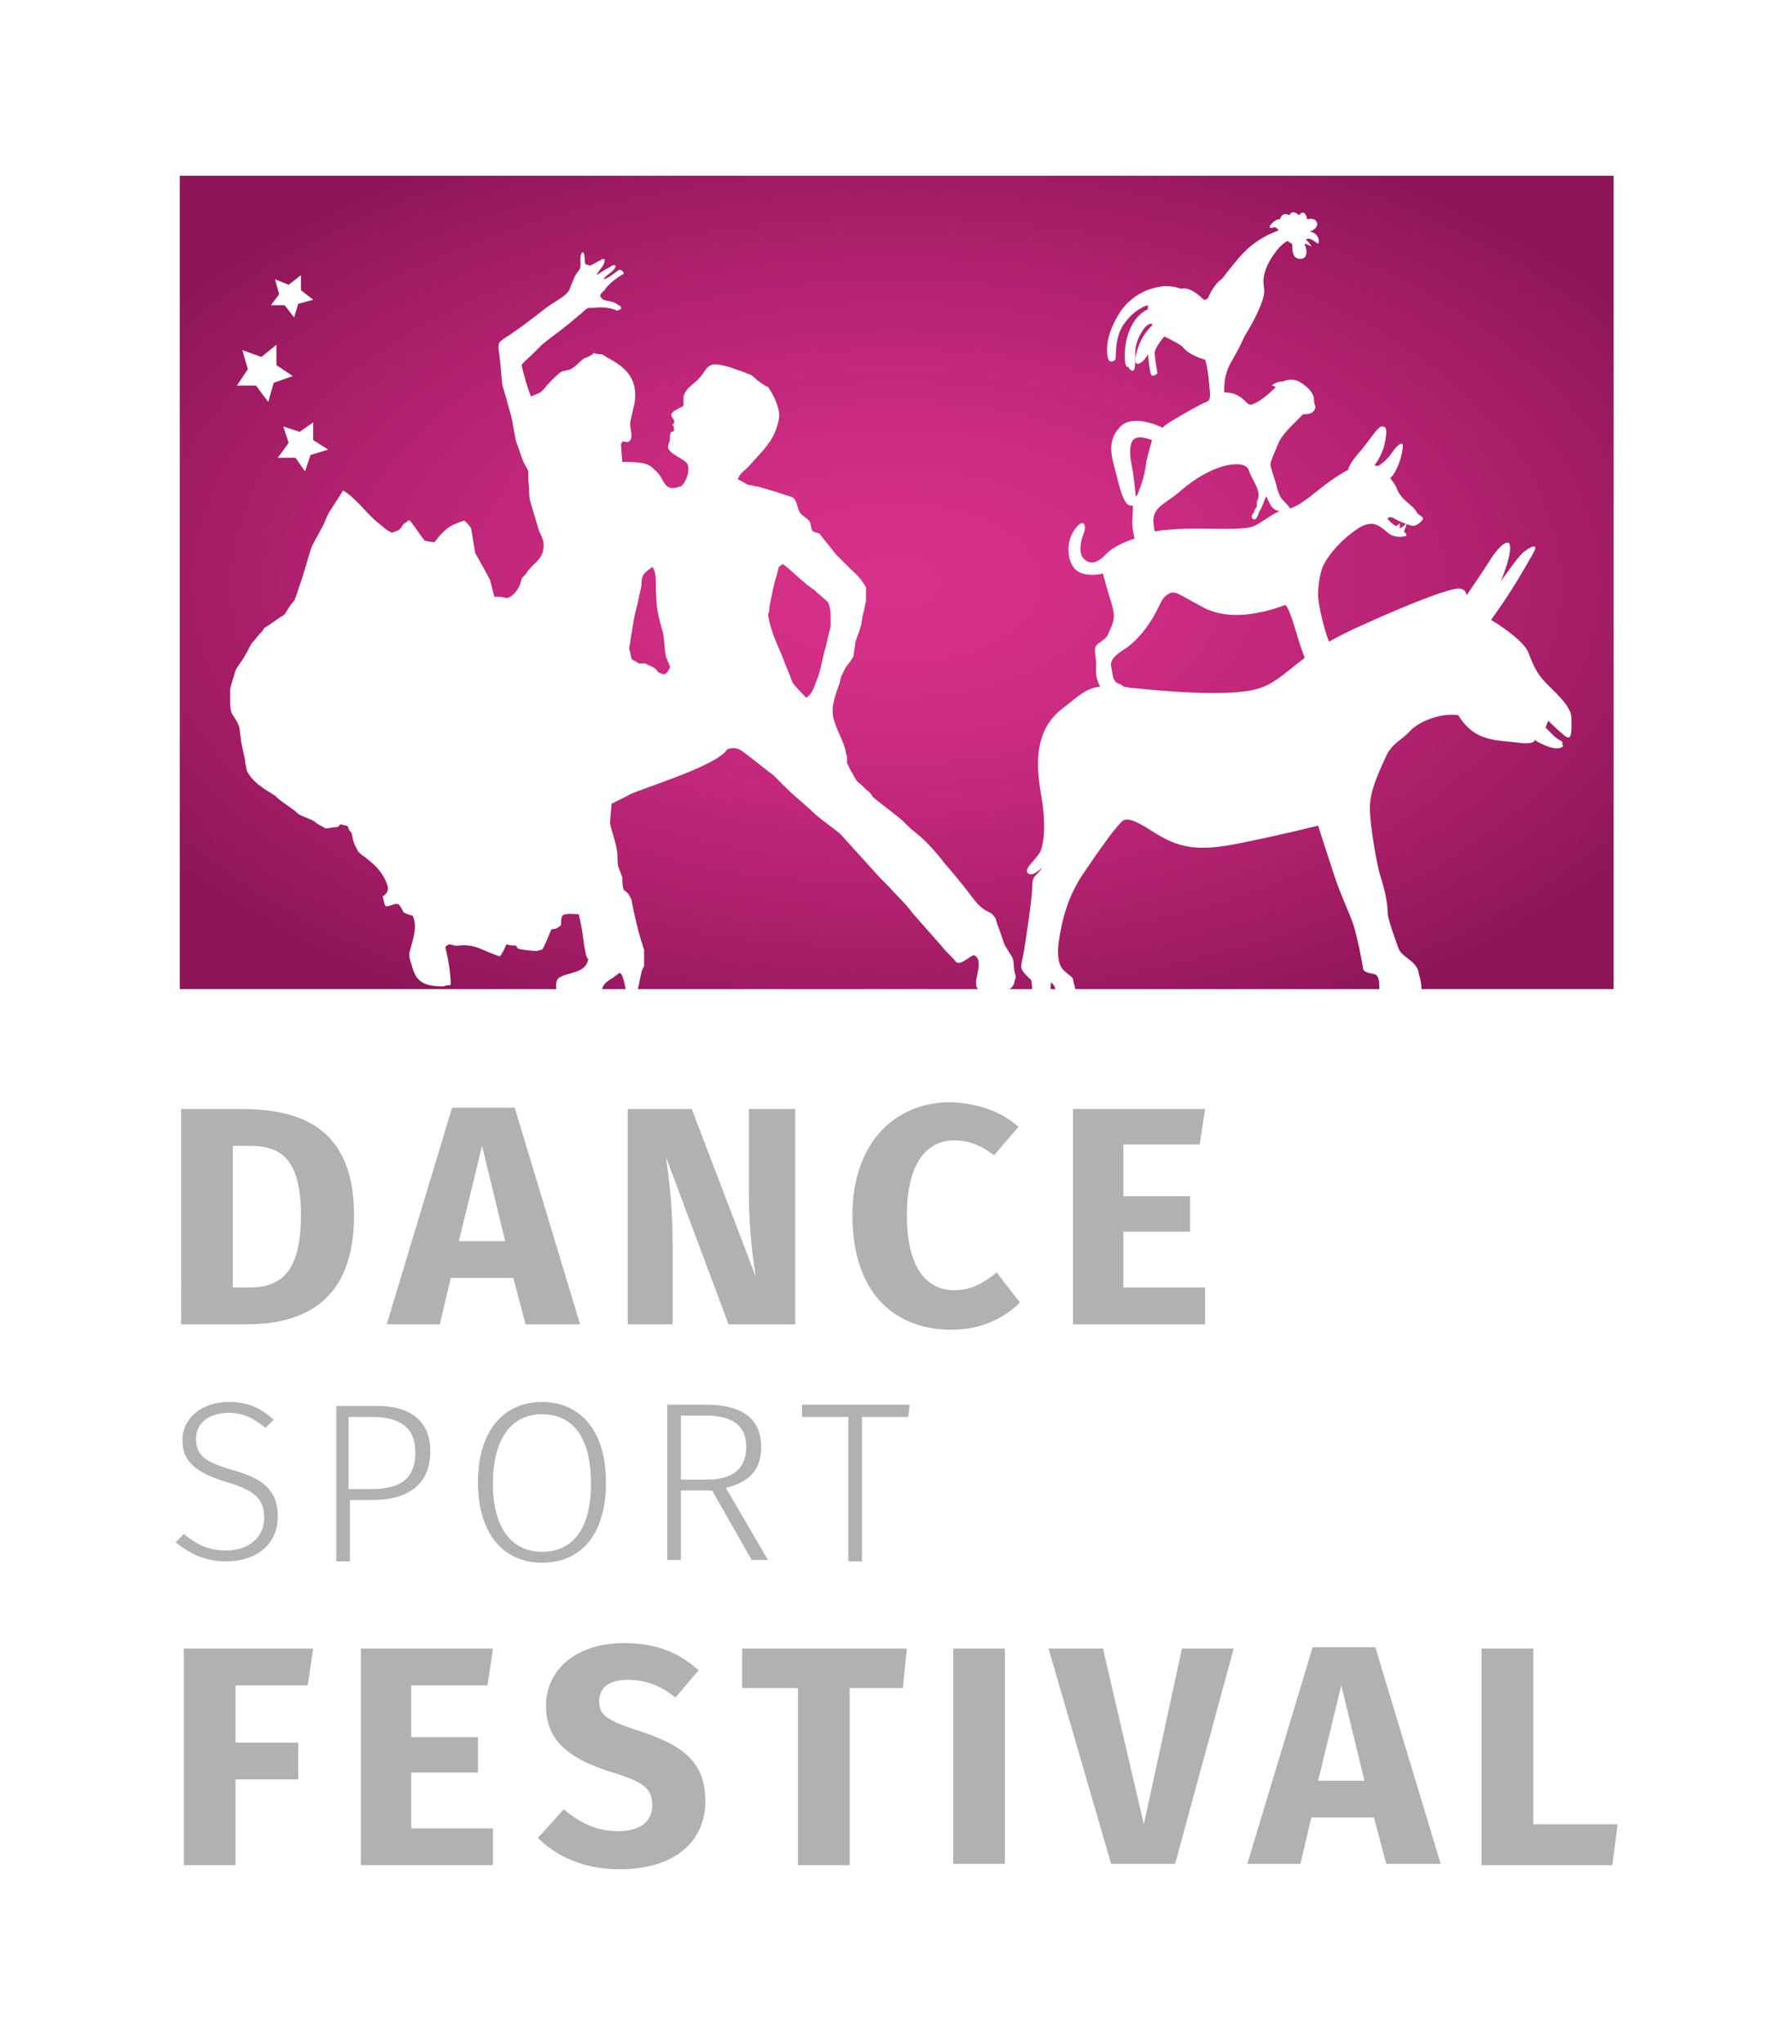 <?xml version="1.0" encoding="utf-8"?>
<!-- Generator: Adobe Illustrator 28.3.0, SVG Export Plug-In . SVG Version: 6.00 Build 0)  -->
<svg version="1.1" id="Ebene_1" xmlns="http://www.w3.org/2000/svg" xmlns:xlink="http://www.w3.org/1999/xlink" x="0px" y="0px"
	 viewBox="0 0 131.6 150" style="enable-background:new 0 0 131.6 150;" xml:space="preserve">
<style type="text/css">
	.st0{fill:#FFFFFF;}
	.st1{fill:url(#SVGID_1_);}
	.st2{fill-rule:evenodd;clip-rule:evenodd;fill:#FFFFFF;}
	.st3{fill:#B2B1B1;}
</style>
<rect y="-0.2" class="st0" width="131.6" height="150.2"/>
<g>
	
		<radialGradient id="SVGID_1_" cx="65.799" cy="42.764" r="65.292" gradientTransform="matrix(1 0 0 0.55 0 19.242)" gradientUnits="userSpaceOnUse">
		<stop  offset="6.341186e-07" style="stop-color:#D83089"/>
		<stop  offset="0.213" style="stop-color:#D12E85"/>
		<stop  offset="0.492" style="stop-color:#BF2678"/>
		<stop  offset="0.807" style="stop-color:#A21C65"/>
		<stop  offset="1" style="stop-color:#8D1558"/>
	</radialGradient>
	<rect x="13.2" y="12.9" class="st1" width="105.3" height="59.7"/>
	<g>
		<g>
			<path class="st0" d="M104.4,72.8c0-0.8-0.2-1.3-0.2-1.3s0-0.4-0.4-0.8c-0.4-0.4-0.9-0.6-1.1-1.1c-0.2-0.6-0.8-2.1-0.8-2.7
				c0-0.6-0.2-1.6-0.5-2.5c-0.3-0.9-0.8-3.9-0.8-5.1c0-1.2,0.6-2.5,1.1-3.6c0.5-1.2,1.2-1.3,1.9-2.1c0.7-0.7,2.3-1.3,3.5-1.1
				c1.2,2,2.9,1.8,4.3,2c1.4,0.2,1.3-0.2,1.3-0.2s0.2,0.2,1,0.5c0.8,0.3,1.3,0,1-0.2c0.2-0.2-0.2-0.2-0.6-0.6
				c-0.3-0.3-0.6-0.6-0.6-0.6l0.2-0.5c0,0,0.6,0.6,1.2,1.1c0.6,0.5,0.5-0.5,0.5-1.3c0-0.8-1-1.7-1.8-2.5c-0.8-0.8-1-1.4-1.4-2.4
				c-0.5-1-2.7-2.3-2.7-2.3s0.8-1.1,1.5-2.2c0.7-1.1,1.5-2.5,1.7-2.9c0.2-0.5-0.3-0.3-0.9,0.2c-0.5,0.5-1.6,2.1-1.6,2.1
				s0.7-1.6,0.7-2.5c0-0.9-0.9,0-1.4,0.8c-0.5,0.8-1.8,2.7-1.8,2.7s0-0.5-0.6-0.5c-0.6,0-2.9,0.8-7.1,2.7c-0.9,0.4-1.7,0.8-2.4,1.2
				c-0.4-1-0.8-2.8-0.8-3.4c0-0.7,0.1-1.4,0.3-2c0.2-0.6,1.1-1.8,2.2-2.6c1.1-0.9,1.7-0.7,2.1-0.4c0.4,0.2,0.6,0.7,1.4,0.7
				c0.7,0,0.5-0.2,0.3-0.4c0.1-0.2,0.3-0.7,0.1-0.5c-0.2,0.2-0.3,0.2-0.4,0.3c0,0,0,0,0,0c0-0.1,0-0.2,0-0.4
				c-0.1,0.1-0.2,0.2-0.3,0.2c-0.2-0.1-0.4-0.3-0.5-0.4c-0.2-0.2,0-0.3,0.3-0.2c0.3,0.2,1.2,0.6,1.5,0.6c0.2,0,0.6-0.3,0.7-0.5
				c0.1-0.1-0.4-0.4-0.4-0.4s-0.1-0.3-0.6-0.7c-0.5-0.4-0.8-0.8-0.9-1.1c-0.1-0.3-0.5-0.8-0.5-0.8c0.7-0.7,1-2.3,0.9-2.5
				c-0.2-0.2-0.7,0.5-0.9,0.8c-0.2,0.3-0.9,0.9-1,0.8c-0.1-0.1-0.2,0-0.2,0s0.6-0.7,0.8-1.7c0.2-1,0.1-1.2-0.2-1.2
				c-0.3,0-0.7,0.7-1.5,1.7C99,34.1,99,34.5,99,34.5s-0.3,0.1-1.3,0.8c-1,0.7-2,1.7-2.9,2c0,0-0.1,0-0.1,0c0-0.1-0.2-0.3-0.4-0.5
				c-0.2-0.2-0.3-0.3-0.5-0.9c-0.1-0.6-0.5-1.5-0.5-1.8c0-0.3,0.4-1.1,0.6-1.6c0.2-0.5,0.8-1.1,1.2-1.5c0.4-0.4,0.6-0.6,0.6-0.6
				s0.8,0.1,0.9-0.5c0-0.2-0.1-0.2-0.1-0.5c0-0.3-0.1-0.7-0.8-1.2c-0.5-0.4-1-0.4-1.5-0.2c-0.5,0-0.8,0.3-0.8,0.3
				c0.1,0,0.2,0.1,0.3,0.1c-0.6,0.6-1.2,1.1-1.8,1.3c-0.4,0.1-0.6-0.9-2-0.9c0,0,0,0,0,0c0-0.4,0-1,0.2-1.5c0.1-0.5,0.7-1.3,1.1-2.2
				c0.4-0.9,0.7-1.1,1.3-2.5c0.6-1.4,0.2-1.4,0.3-2.2c0.1-0.9,0.8-1.8,0.8-1.8c0.4-0.6,1-1,1-0.9c0,0.1,0.3,0.1,0.3,0.3
				c0,0.6,0.1,1,0.6,1c0.4,0,0.6-0.4,0.3-1.1c0.2,0,0.5,0.2,0.5,0.2s-0.1-0.3-0.4-0.5c0.2-0.2,0.5,0,0.9,0.3
				c0.2-0.5-0.3-0.8-0.3-0.8L96.2,17c0.5-0.2,0.6-0.5,0.5-0.7c-0.1-0.2-0.3-0.3-0.7-0.2c-0.2-0.9-0.6-0.3-0.6-0.3s-0.5-0.5-0.7,0
				c-0.6-0.3-0.7,0.3-0.7,0.3s-0.2-0.1-0.6,0.3c-0.3,0.3-0.1,0.4,0.1,0.3c0.2-0.1,0.4,0.2,0.4,0.2s-0.2,0.1-0.7,0.3
				C91.6,18,91,18.9,90.1,20c0,0-0.2,0.3-0.4,0.5c-0.6,0.4-1,1.4-1,1.4s-0.1,0.1-0.3,0.1c-1.1-1.1-1.7-0.8-1.7-0.8S86.4,21,85.5,21
				c-2,0.2-3,1.5-3.3,2c-0.3,0.5-0.9,1.5-0.9,2.7c0,1.2,0.5,0.8,0.6,0.7c0.1-0.1-0.1-1.7,0.7-2.7c0.8-1.1,1.7-1.3,1.7-1.3v0.3
				c-1.3,0.6-1.7,2.3-1.7,3.4c0,1.1,0.3,0.8,0.3,0.8s-0.1,0.1,0.2,0.3c0.4,0.2,0.2-1.1,0.3-1.7c0.1-0.6,0.4-1.1,0.7-1.5
				c0.3-0.3,0.6-0.3,0.5-0.1c-0.2,0.2-0.6,0.6-0.9,1.3c-0.3,0.7-0.5,1.6-0.1,1.5c0.4-0.1,0.7-0.7,0.7-0.7s0.1,1,0.2,1.4
				c0.1,0.4,0.5,0,0.5,0s-0.2-1.1-0.2-1.5c0-0.4,0.7-1.2,0.7-1.2s0.5,0.2,1.3,0.7c0.5,0.7,1.7,1,1.7,1s0.2,0.5,0.3,1.8
				c0.1,0.9,0.1,1.2-0.2,1.3c-0.3,0.1-0.6,0.3-1,0.5c-0.9,0.5-2.3,1.3-2.2,1.4c-0.2-0.1-2.3-1.1-3.2,0c-1,1.1-0.5,2.3-0.2,3.5
				c0.3,1.2,0.6,2.4,1.2,2.2c0,0.7-0.1,1.3,0,1.8c0.1,0.5,0.1,0.6,0.1,0.6s0,0,0.1,0c-1.2,0.4-1.8,0.8-2.1,1.1c-0.4,0.4-1,1-1.6,0.5
				c-0.6-0.4-0.3-1.5-0.1-2c0.2-0.5,0-1.2-0.7-0.2c-0.7,1-0.5,2.5,0.2,3s1.9,0.2,1.9,0.2s0.1,0.4,0.3,1.1c0.2,0.7,0.5,1.5,0.5,2
				c0,0.5-0.2,0.8-0.4,1.3c-0.2,0.5-0.7,0.6-0.9,0.9c-0.2,0.2,0,0.8,0,1.3c0,0.5-0.1,1,0.3,1.7c0,0,0,0,0,0c-1,0.1-1.5,0.6-2.9,1.7
				c-2.2,1.8-1.7,4.7-1.4,6.5c0.3,1.8,0.2,3.2-0.1,3.9c-0.3,0.6-1.3,1.3-0.9,1.6c0.3,0.3,1-0.4,1-0.4s0,0.1-0.3,0.4
				c-0.3,0.3-0.4,0.4-0.4,1.1c0,0.7-0.5,4-0.6,4.6c-0.1,0.6-0.2,0.8-0.2,1.2c0,0.3,0.6,0.8,0.7,0.9c0.1,0.1,0.1,0.8,0.1,1.3
				c0,0-0.1,0.1,0.5,0.2c0.7,0.1,0.8,0,1-0.1c-0.1-0.5-0.2-0.8-0.1-1.2c0.3,0.3,0.3,0.5,0.3,0.5c0,0,0,0.2,0.1,0.5
				c0,0.2,0.1,0.2,0.2,0.2c0.2,0,0.9,0.1,1.4-0.1c0,0-0.2-0.4-0.4-1.3c0-0.2-0.3-0.3-0.7-0.7c-0.4-0.4-0.5-1.2-0.3-2.4
				c0.2-1.1,0.5-2.8,1.7-4.6c1.2-1.8,2.3-3.3,2.7-3.7c0.3-0.3,0.4-0.8,2.4,0.5c2,1.3,3.4,1.5,6.4,0.9c3-0.6,5.8-1.3,5.8-1.3
				s0.7,2.2,1.2,3.7c0.5,1.5,1.1,2.7,1.4,3.6c0.3,1,0.6,2.5,0.7,3.2c0.1,0.4,0.9,0.3,1,0.5c0.2,0.2,0.2,0.6,0.2,1.5v0
				c0,0,0.8,0.1,1.4,0c0.6-0.1,0.7,0.2,0.6-0.1c0.1,0.1,0.4,0.1,0.7,0.1c0.3,0,0.4-0.3,0.4-0.4 M84.7,38.1c0.1-0.9,0.8-1.1,1.8-1.9
				c0.9-0.8,1.8-1.4,2.8-1.8c1-0.4,2.2-0.5,2.4,0.1c0.2,0.6,0.6,1.1,0.7,1.6c0.1,0.5-0.1,0.6-0.1,0.8v0.3c0,0-0.2,0.2-0.2,0.4
				c-0.4,0.4,0,0.6,0.1,0.5c0.2-0.2,0.2-0.4,0.3-0.6c0.1-0.1,0.3-0.6,0.4-0.9c0.1-0.1,0.1-0.2,0.1-0.2s0.3,0.8,0.5,0.9
				c0.1,0.1,0.3,0.2,0.4,0.2c0,0,0.1,0,0.1,0c-0.7,0.3-1.4,0.9-1.9,1.1c-0.6,0.3-2.3,0.2-4.2,0.2c-0.5,0-1.3,0-2.3,0.1
				c-0.3,0-0.6,0.1-0.8,0.1C84.8,38.9,84.7,38.7,84.7,38.1 M83.4,36.4c0,0-0.1-1.3-0.3-2.3c-0.2-1-0.1-1.5,0.1-1.8
				c0.3-0.3,0.7-0.2,1.1-0.1l0.3,0.1c0,0-0.2,0.7-0.4,1.5c-0.1,0.8-0.2,1.2-0.4,1.8C83.6,36.1,83.5,36.5,83.4,36.4 M84.5,39
				C84.5,39,84.5,39,84.5,39C84.5,39,84.5,39,84.5,39L84.5,39z M82.8,47.5c0.8-0.6,1.5-1.5,2-2.4c0.5-0.9,0.5-1.2,1-1.5
				c0.5-0.3,0.7,0,2.6,1c1.9,1,4.4,0.4,6-0.2c0.4,0.4,0.9,2.5,1.2,3.3c0.1,0.3,0.2,0.5,0.2,0.6c-1.2,0.9-2,1.7-3,2.1
				c-1.8,0.8-6.6,0.4-9.6,0.1c-0.3,0-0.5-0.1-0.7-0.1c-0.1-0.2-0.5-0.2-0.6-0.4c-0.2-0.2-0.2-0.6-0.3-1.1C81.5,48.4,82,48,82.8,47.5
				"/>
			<path class="st2" d="M44.3,19c0.1,0,0.1,0.1,0.1,0.2c-0.1,0.4-0.4,0.6-0.6,1c0.3-0.2,0.6-0.4,1-0.6c0.1-0.1,0.3-0.2,0.4-0.1
				c0,0,0,0.1,0,0.1c-0.2,0.4-0.6,0.5-0.9,0.9c0.5-0.1,0.8-0.5,1.2-0.7c0.1,0,0.3,0.1,0.3,0.3c-0.4,0.2-1.2,0.8-1.4,1.2
				c-0.1,0.1-0.4,0.3-0.3,0.5c0.1,0.1,0.1,0.1,0.2,0.2c0.3,0.1,0.5,0.1,0.8,0.2c0.2,0.1,0.3,0.2,0.5,0.3v0.2c-0.1,0-0.2,0.1-0.3,0.1
				c-0.4-0.2-1.1-0.3-1.7-0.2c-0.1,0-0.2,0-0.4,0c-0.2,0.1-0.3,0.2-0.5,0.4c-0.4,0.3-0.7,0.6-1.1,0.9c-0.6,0.5-1.2,0.9-1.8,1.4
				c-0.2,0.2-0.5,0.5-0.7,0.7c-0.3,0.3-0.6,0.5-0.8,0.8c0.2,0.8,0.4,1.6,0.7,2.3c0.2-0.1,0.5-0.2,0.7-0.3c0.1-0.1,0.2-0.2,0.3-0.3
				c0.2-0.3,0.9-1,1.2-1.2c0.2-0.1,0.5-0.1,0.7-0.2c0.4-0.2,0.6-0.5,1-0.8c0.1,0,0.7-0.3,0.7-0.4c0.2,0.1,0.4,0.1,0.6,0.1
				c0.2,0.1,0.3,0.2,0.5,0.3c1.1,0.6,2.2,1.4,1.9,3.3c-0.1,0.4-0.2,0.9-0.3,1.3c-0.1,0.5,0.2,1,0,1.4c0,0-0.1,0.1-0.1,0.1
				c-0.1,0.1-0.3,0-0.5,0c0,0.1-0.1,0.2-0.1,0.2c0,0.1,0.1,1.2,0.1,1.3c1.9,0,2,0.2,2.6,0.8c0.4,0.4,0.5,1.3,1.3,1.1
				c0.1,0,0.3-0.1,0.4-0.1c0.3-0.2,0.7-1,0.5-1.6c-0.2-0.5-1.7-0.8-1.4-1.5c0-0.1,0.1-0.2,0.1-0.4c0-0.2,0-0.4,0.1-0.5
				c0.1,0,0.1,0,0.2-0.1c0-0.1,0-0.3-0.1-0.4c0-0.1,0.2-0.2,0.1-0.3c0-0.2-0.2-0.2-0.2-0.5c0.1-0.2,0.3-0.3,0.5-0.4
				c0.1-0.1,0.4-0.1,0.4-0.3c0-0.2,0-0.4,0-0.6c0.2-0.7,0.8-0.9,1.2-1.4c0.3-0.3,0.4-0.7,0.8-0.9c0.4-0.2,1.6,0.2,1.8,0.3
				c0.4,0.1,0.8,0.3,1.1,0.4c0.2,0.1,0.3,0.2,0.5,0.4c0.3,0.2,0.5,0.4,0.8,0.5c0.3,0.4,0.7,1.2,0.8,1.8c0.1,0.4-0.1,1-0.2,1.3
				c-0.4,1.1-1.2,1.8-1.9,2.6c-0.2,0.3-0.9,0.7-0.9,1.1c0.3,0.1,0.5,0.3,0.8,0.4c0.2,0,0.4,0.1,0.6,0.1c0.7,0.2,1.4,0.4,2,0.6
				c0.2,0.1,0.4,0.1,0.6,0.2c0.4,0.3,0.3,0.8,0.6,1.2c0.2,0.2,0.4,0.3,0.6,0.5c0.2,0.2,0.1,0.6,0.3,0.8c0.2,0.1,0.4,0.1,0.5,0.2
				c0.4,0.5,0.8,1,1.2,1.5c0.3,0.3,0.6,0.6,0.9,0.9c0.4,0.4,0.8,0.7,1.1,1.2c0.1,0.1,0.1,0.2,0.2,0.3c0,0.1,0,0.2,0,0.3
				c0,0.2,0,0.5,0,0.7c-0.1,0.3-0.1,0.6-0.2,0.9c-0.1,0.3-0.1,0.7-0.2,1c-0.1,0.4-0.3,0.8-0.4,1.2c0,0.3-0.1,0.6-0.1,0.9
				c-0.1,0.3-0.4,0.6-0.6,0.9c-0.1,0.2-0.2,0.4-0.3,0.6c-0.1,0.2-0.1,0.5-0.2,0.7c-0.2,0.6-0.6,1.5-0.4,2.4c0.2,0.8,0.7,1.6,0.9,2.4
				c0,0.2,0.1,0.3,0.1,0.5v0.4c0.1,0.2,0.2,0.4,0.3,0.6c0.2,0.3,0.3,0.6,0.5,0.8c0.3,0.2,0.5,0.5,0.8,0.7c0.1,0.1,0.2,0.2,0.3,0.4
				c0.6,0.5,1.3,1,1.9,1.5c0.4,0.3,0.7,0.7,1.1,1c0.9,0.7,1.6,1.5,2.3,2.4c0.6,0.7,1.2,1.4,1.8,2.2c0.3,0.4,0.6,0.8,1,1.1
				c0.4,0.3,0.6,0.2,0.9,0.7c0.1,0.2,0.1,0.4,0.2,0.6c0.2,0.5,0.3,0.9,0.5,1.4c0.2,0.3,0.3,0.5,0.5,0.8c0.2,0.3,0.1,0.7,0.2,1.1
				c0,0.1,0.1,0.3,0.1,0.4c0,0.1-0.1,0.2-0.1,0.4c-0.2,0.7-0.8,0.6-1.7,0.6c-0.3,0-0.5,0-0.8,0c-0.9-0.3,0.5-2.2-0.5-2.6
				c0,0,0,0,0,0c-0.3,0.1-1,0.8-1.3,0.5c-0.3-0.4-0.7-0.7-1-1.1c-0.7-0.8-1.5-1.7-2.2-2.5c-0.5-0.7-1.2-1.3-1.7-1.9
				c-0.2-0.2-0.5-0.5-0.7-0.7c-1-1.1-1.9-2.1-2.9-3.2c-0.6-0.5-1.2-0.9-1.8-1.4c-0.7-0.7-1.5-1.3-2.2-2c-0.3-0.3-0.6-0.6-0.9-0.9
				c-0.8-0.6-1.4-1.1-2.2-1.7c-0.6-0.5-1.2-0.2-1.2-0.2c-0.8,1.3-6.8,3-7.3,3.4c-0.4,0.2-0.8,0.4-1.2,0.6c0,0.5-0.1,1-0.1,1.4
				c0.1,0.6,0.4,1.3,0.5,2c0.1,0.5,0,0.8,0.1,1.2c0.1,0.3,0.2,0.5,0.3,0.8c0,0.3,0,0.6,0.1,0.9c0.1,0.1,0.3,0.2,0.4,0.4
				c0.1,0.2,0.2,0.3,0.2,0.5c0.2,1,0.4,1.9,0.7,2.9c0.1,0.2,0.1,0.4,0.2,0.6c0,0.2,0,0.5,0,0.7c0,0.2,0,0.3,0,0.5
				c-0.1,0.2-0.2,0.4-0.2,0.5c-0.1,0.4-0.2,1-0.3,1.4c-0.3,0-0.5,0-0.8,0c-0.1-0.3-0.2-1.3-0.5-1.4c0,0,0,0,0,0
				c-0.1,0.1-0.3,0.2-0.4,0.3c-0.4,0.3-0.8,0.4-0.9,1c-0.8,0-1.6,0-2.4,0c-0.2,0-0.8,0.1-0.9,0c-0.1-0.2-0.1-0.7,0.1-0.9
				c0.7-0.5,2-0.3,2.2-1.4c-0.2-0.2-0.2-0.6-0.3-1c-0.1-0.8-0.2-1.5-0.4-2.3c-0.2,0-1-0.1-1.2,0.1c-0.1,0.2-0.1,0.4-0.1,0.7
				c-0.2,0.2-0.4,0.3-0.7,0.3c-0.1,0.2-0.6,1.5-0.7,1.5c-0.1,0-0.3,0.1-0.4,0.1c-0.2,0-1.3-0.1-1.4-0.2c0-0.1-0.1-0.1-0.1-0.2
				c-0.2,0-0.5,0-0.7-0.1c-0.1,0.2-0.3,0.7-0.5,0.9c-0.3-0.1-0.5-0.2-0.8-0.3c-0.7-0.3-1.2-0.6-2.2-0.5c-0.5,0.1-0.6-0.3-1,0.1
				c0.2,0.8,0.4,1.9,0.4,2.8c0,0-0.4,0-0.5,0.1c-1.6,0-2.1-0.4-2.4-1.7c-0.1-0.2-0.2-0.6-0.1-0.9c0.2-0.8,0.6-1.8,0.2-2.6
				c-0.1,0-0.7-0.2-0.7-0.3c-0.1-0.2-0.2-0.4-0.3-0.5c-0.3-0.2-0.7,0.2-1,0.1c-0.1-0.2-0.1-0.4-0.2-0.7c0.6-0.4,0.4-0.8,0.1-1.4
				c-0.4-0.7-0.8-1-1.4-1.5c-0.2-0.1-0.4-0.3-0.5-0.4c-0.1-0.2-0.2-0.4-0.3-0.6c-0.1-0.3-0.1-0.5-0.2-0.8c-0.1-0.1-0.2-0.2-0.2-0.3
				c0-0.1-0.1-0.1-0.1-0.2c-0.2,0-0.4-0.1-0.5-0.1c-0.1,0.1-0.1,0.1-0.2,0.2c-0.3,0-0.6,0.1-0.9,0.1c-0.3-0.2-0.6-0.3-0.8-0.5
				c-0.3-0.2-0.7-0.3-1.1-0.5c-0.2-0.1-0.3-0.3-0.5-0.4c-0.4-0.3-0.9-0.6-1.3-1c-0.8-0.5-1.7-1-2.1-1.9c0-0.2-0.1-0.4-0.1-0.7
				c-0.1-0.5-0.2-0.9-0.3-1.4c0-0.3-0.1-0.6-0.1-0.9c-0.1-0.5-0.4-0.8-0.6-1.2c-0.1-0.3-0.1-0.7-0.1-1.1c0-0.2,0-0.4,0-0.6
				c0.1-0.5,0.3-1,0.4-1.4c0.2-0.4,0.5-0.7,0.7-1.1c0.2-0.3,0.3-0.6,0.5-0.9c0.2-0.2,0.4-0.5,0.6-0.7c0.1-0.1,0.2-0.2,0.3-0.4
				c0.5-0.3,1-0.7,1.5-1c0.2-0.3,0.4-0.7,0.7-1c0.2-0.4,0.3-0.9,0.5-1.4c0.3-0.9,0.5-1.7,0.8-2.6c0.2-0.4,0.5-0.9,0.7-1.3
				c0.3-0.5,0.4-1,0.7-1.4c0.3-0.5,0.6-0.9,0.9-1.4c1,0.6,1.7,1.7,2.6,2.4c0.4,0.3,0.5,0.5,1,0.7c0.2-0.1,0.3-0.1,0.5-0.2
				c0.1-0.1,0.2-0.2,0.3-0.4c0.1-0.1,0.3-0.2,0.4-0.3c0,0,0,0,0.1,0c0.4,0.5,0.7,1,1.1,1.5c0.2,0,0.4,0.1,0.7,0.1
				c0.4-0.5,0.8-1,1.4-1.3c0.3-0.1,0.5-0.2,0.8-0.3c0.2,0.2,0.4,0.4,0.5,0.6c0.1,0.6,0.2,1.2,0.3,1.8c0.4,0.7,0.8,1.4,1.1,2
				c0.1,0.4,0.2,0.8,0.3,1.2c0.3,0,0.6,0,0.9,0.1c0.5-0.1,0.8-0.6,1-1c0-0.1,0.1-0.3,0.1-0.4c0.1-0.2,0.3-0.3,0.4-0.5
				c0.4-0.6,1.1-0.9,1.2-1.7c0.1-0.5-0.1-0.9-0.3-1.3c-0.2-0.7-0.4-1.3-0.6-2c-0.2-0.5-0.1-1.1-0.2-1.7c0-0.2,0-0.4,0-0.7
				c-0.1-0.3-0.3-0.5-0.4-0.8c-0.2-0.5-0.3-0.9-0.5-1.4c-0.1-0.5-0.2-1-0.3-1.6c-0.1-0.5-0.3-1-0.4-1.5c-0.1-0.3-0.2-0.7-0.3-1
				c-0.1-0.7-0.1-1.3-0.2-2c0-0.3-0.2-0.9,0-1.2c0.2-0.2,0.4-0.3,0.7-0.5c0.9-0.6,1.8-1.3,2.7-2c0.5-0.4,1.4-0.8,1.7-1.3
				c0.1-0.3,0.3-0.7,0.4-1c0.1-0.2,0.3-0.4,0.4-0.6c0.1-0.4-0.1-1,0.2-1.2c0.2,0.2,0.1,0.7,0.2,0.9c0.1,0,0.1,0.1,0.2,0
				C43.2,19.7,43.8,19.2,44.3,19 M57.5,41.4c-0.1,0.1-0.2,0.1-0.3,0.2c-0.1,0.5-0.3,1-0.4,1.5c-0.1,0.5-0.2,0.9-0.3,1.5
				c0,0.2,0,0.3-0.1,0.5c0.2,1.3,0.7,2.2,1.1,3.2c0.2,0.6,0.5,1.2,0.7,1.8c0.3,0.4,0.6,0.7,1,1.1c0,0,0,0,0,0
				c0.3-0.1,0.6-0.7,0.7-1.1c0.3-0.6,0.4-1.3,0.6-2.1c0.2-0.7,0.3-1.3,0.5-2v-0.5c0-0.5,0-0.9-0.2-1.3c-0.3-0.3-0.7-0.6-1-0.9
				C59,42.8,58.3,42,57.5,41.4L57.5,41.4z M47.9,41.6c-0.2,0.2-0.6,0.4-0.7,0.7c-0.1,0.2-0.1,0.6-0.1,0.9c0,0.2,0,0.4,0,0.6
				c0-0.3,0-0.5,0-0.8c-0.1,0.5-0.2,0.9-0.3,1.4c-0.2,0.7-0.3,1.3-0.4,2c-0.1,0.4-0.1,0.8-0.2,1.2c0.1,0.3,0.1,0.5,0.2,0.8
				c0.2,0.1,0.4,0.2,0.5,0.3c0.2,0,0.3,0,0.5,0c0.1,0,0.1,0.1,0.2,0.1c0.4,0.2,0.5,0.2,0.7,0.5c0.1,0.1,0.4,0.2,0.5,0.2
				c0.2-0.1,0.4-0.4,0.4-0.6c-0.1-0.2-0.2-0.5-0.3-0.7c-0.1-0.6-0.1-1.1-0.2-1.7c-0.1-0.4-0.2-0.7-0.3-1.1c-0.1-0.5-0.2-1-0.2-1.5
				C48.1,42.8,48.3,42.2,47.9,41.6"/>
		</g>
		<g>
			<polygon class="st0" points="21.7,33.6 20.4,33.6 21.2,32.5 20.8,31.3 22,31.7 23,31 23,32.3 24.1,33 22.8,33.4 22.4,34.6 			"/>
			<polygon class="st0" points="18.8,28.3 17.4,28.3 18.2,27.1 17.8,25.7 19.2,26.2 20.3,25.3 20.3,26.8 21.5,27.6 20.1,28.1 
				19.7,29.5 			"/>
			<polygon class="st0" points="20.9,22.4 19.9,22.4 20.5,21.6 20.2,20.5 21.2,20.9 22.1,20.2 22.1,21.3 23,22 21.9,22.3 21.6,23.3 
							"/>
		</g>
	</g>
</g>
<g>
	<path class="st3" d="M26,89.2c0,6.4-3.8,8-7.9,8h-4.8V81.4h4.4C22,81.4,26,82.7,26,89.2z M17.1,84.1v10.4h1.2
		c2.3,0,3.8-1.1,3.8-5.3c0-4.3-1.6-5.1-3.8-5.1H17.1z"/>
	<path class="st3" d="M37.7,93.8h-4.6l-0.8,3.4h-3.9l4.8-15.9h4.6l4.8,15.9h-4L37.7,93.8z M37.1,91.1l-1.7-7l-1.7,7H37.1z"/>
	<path class="st3" d="M58.3,97.2h-4.8l-4.6-12.3c0.2,1.4,0.5,3.5,0.5,6.5v5.8h-3.3V81.4h4.7l4.7,12.3c-0.2-1.3-0.5-3.4-0.5-5.9v-6.4
		h3.4V97.2z"/>
	<path class="st3" d="M74.8,82.7L73,84.8c-0.9-0.7-1.8-1.1-2.9-1.1c-2,0-3.5,1.6-3.5,5.5c0,3.8,1.4,5.5,3.5,5.5
		c1.3,0,2.2-0.6,3.1-1.3l1.7,2.2c-1.1,1.1-2.8,2-5,2c-4.4,0-7.3-2.9-7.3-8.4c0-5.3,3.1-8.3,7.2-8.3C72,81,73.5,81.6,74.8,82.7z"/>
	<path class="st3" d="M88.1,84h-5.6v3.8h4.9v2.6h-4.9v4.1h6v2.7h-9.7V81.4h9.7L88.1,84z"/>
	<path class="st3" d="M20.1,104.2l-0.6,0.6c-0.9-0.7-1.6-1.1-2.7-1.1c-1.4,0-2.4,0.7-2.4,1.9c0,1.2,0.6,1.7,2.7,2.3
		c2.1,0.6,3.3,1.4,3.3,3.4c0,2-1.5,3.3-3.8,3.3c-1.6,0-2.7-0.6-3.7-1.4l0.6-0.6c0.9,0.7,1.7,1.2,3.1,1.2c1.6,0,2.8-0.9,2.8-2.4
		c0-1.4-0.7-2-2.7-2.6c-2.3-0.7-3.3-1.5-3.3-3.1c0-1.6,1.4-2.8,3.4-2.8C18.3,102.9,19.2,103.4,20.1,104.2z"/>
	<path class="st3" d="M31.6,106.5c0,2.6-1.8,3.6-4.3,3.6h-1.6v4.5h-1v-11.4h2.7C30,103.1,31.6,104.2,31.6,106.5z M30.5,106.6
		c0-1.9-1.2-2.6-3.2-2.6h-1.7v5.3h1.6C29.2,109.3,30.5,108.7,30.5,106.6z"/>
	<path class="st3" d="M44.5,108.8c0,3.8-1.8,5.9-4.7,5.9c-2.8,0-4.7-2.1-4.7-5.9c0-3.8,1.9-5.9,4.7-5.9
		C42.6,102.9,44.5,105,44.5,108.8z M36.2,108.9c0,3.4,1.5,5,3.6,5c2.2,0,3.6-1.6,3.6-5c0-3.5-1.4-5.1-3.6-5.1
		C37.7,103.8,36.2,105.4,36.2,108.9z"/>
	<path class="st3" d="M52.3,109.4H50v5.1h-1v-11.4h2.8c2.8,0,4.1,1.1,4.1,3.1c0,1.7-0.9,2.6-2.6,3l3.1,5.3h-1.2L52.3,109.4z
		 M51.9,108.6c1.8,0,2.9-0.7,2.9-2.4c0-1.5-0.9-2.3-3-2.3H50v4.7H51.9z"/>
	<path class="st3" d="M66.7,104h-3.4v10.6h-1V104h-3.4v-0.9h7.9L66.7,104z"/>
	<path class="st3" d="M13.6,121H23l-0.4,2.7h-5.3v4.2h4.6v2.7h-4.6v6.3h-3.8V121z"/>
	<path class="st3" d="M35.8,123.7h-5.6v3.8h4.9v2.6h-4.9v4.1h6v2.7h-9.7V121h9.7L35.8,123.7z"/>
	<path class="st3" d="M51.3,122.6l-1.7,2c-1.1-0.9-2.2-1.3-3.5-1.3c-1.3,0-2.1,0.5-2.1,1.6c0,1,0.6,1.4,3.1,2.2c3,1,4.7,2.2,4.7,5.1
		c0,3-2.3,5-6.3,5c-2.7,0-4.7-1-6-2.3l1.9-2.1c1.2,1,2.4,1.6,4,1.6c1.6,0,2.5-0.7,2.5-1.9c0-1.2-0.6-1.7-2.9-2.4
		c-3.6-1.1-4.9-2.6-4.9-4.9c0-2.8,2.4-4.6,5.7-4.6C48.2,120.6,49.9,121.3,51.3,122.6z"/>
	<path class="st3" d="M66.3,123.9h-3.9v13h-3.8v-13h-4.1V121h12.1L66.3,123.9z"/>
	<path class="st3" d="M73.8,136.8H70V121h3.8V136.8z"/>
	<path class="st3" d="M86.3,136.8h-4.7L77,121h4l3,12.9l2.8-12.9h3.8L86.3,136.8z"/>
	<path class="st3" d="M100.9,133.4h-4.6l-0.8,3.4h-3.9l4.8-15.9h4.6l4.8,15.9h-4L100.9,133.4z M100.2,130.7l-1.7-7l-1.7,7H100.2z"/>
	<path class="st3" d="M112.6,133.9h6.2l-0.4,3h-9.6V121h3.8V133.9z"/>
</g>
</svg>
